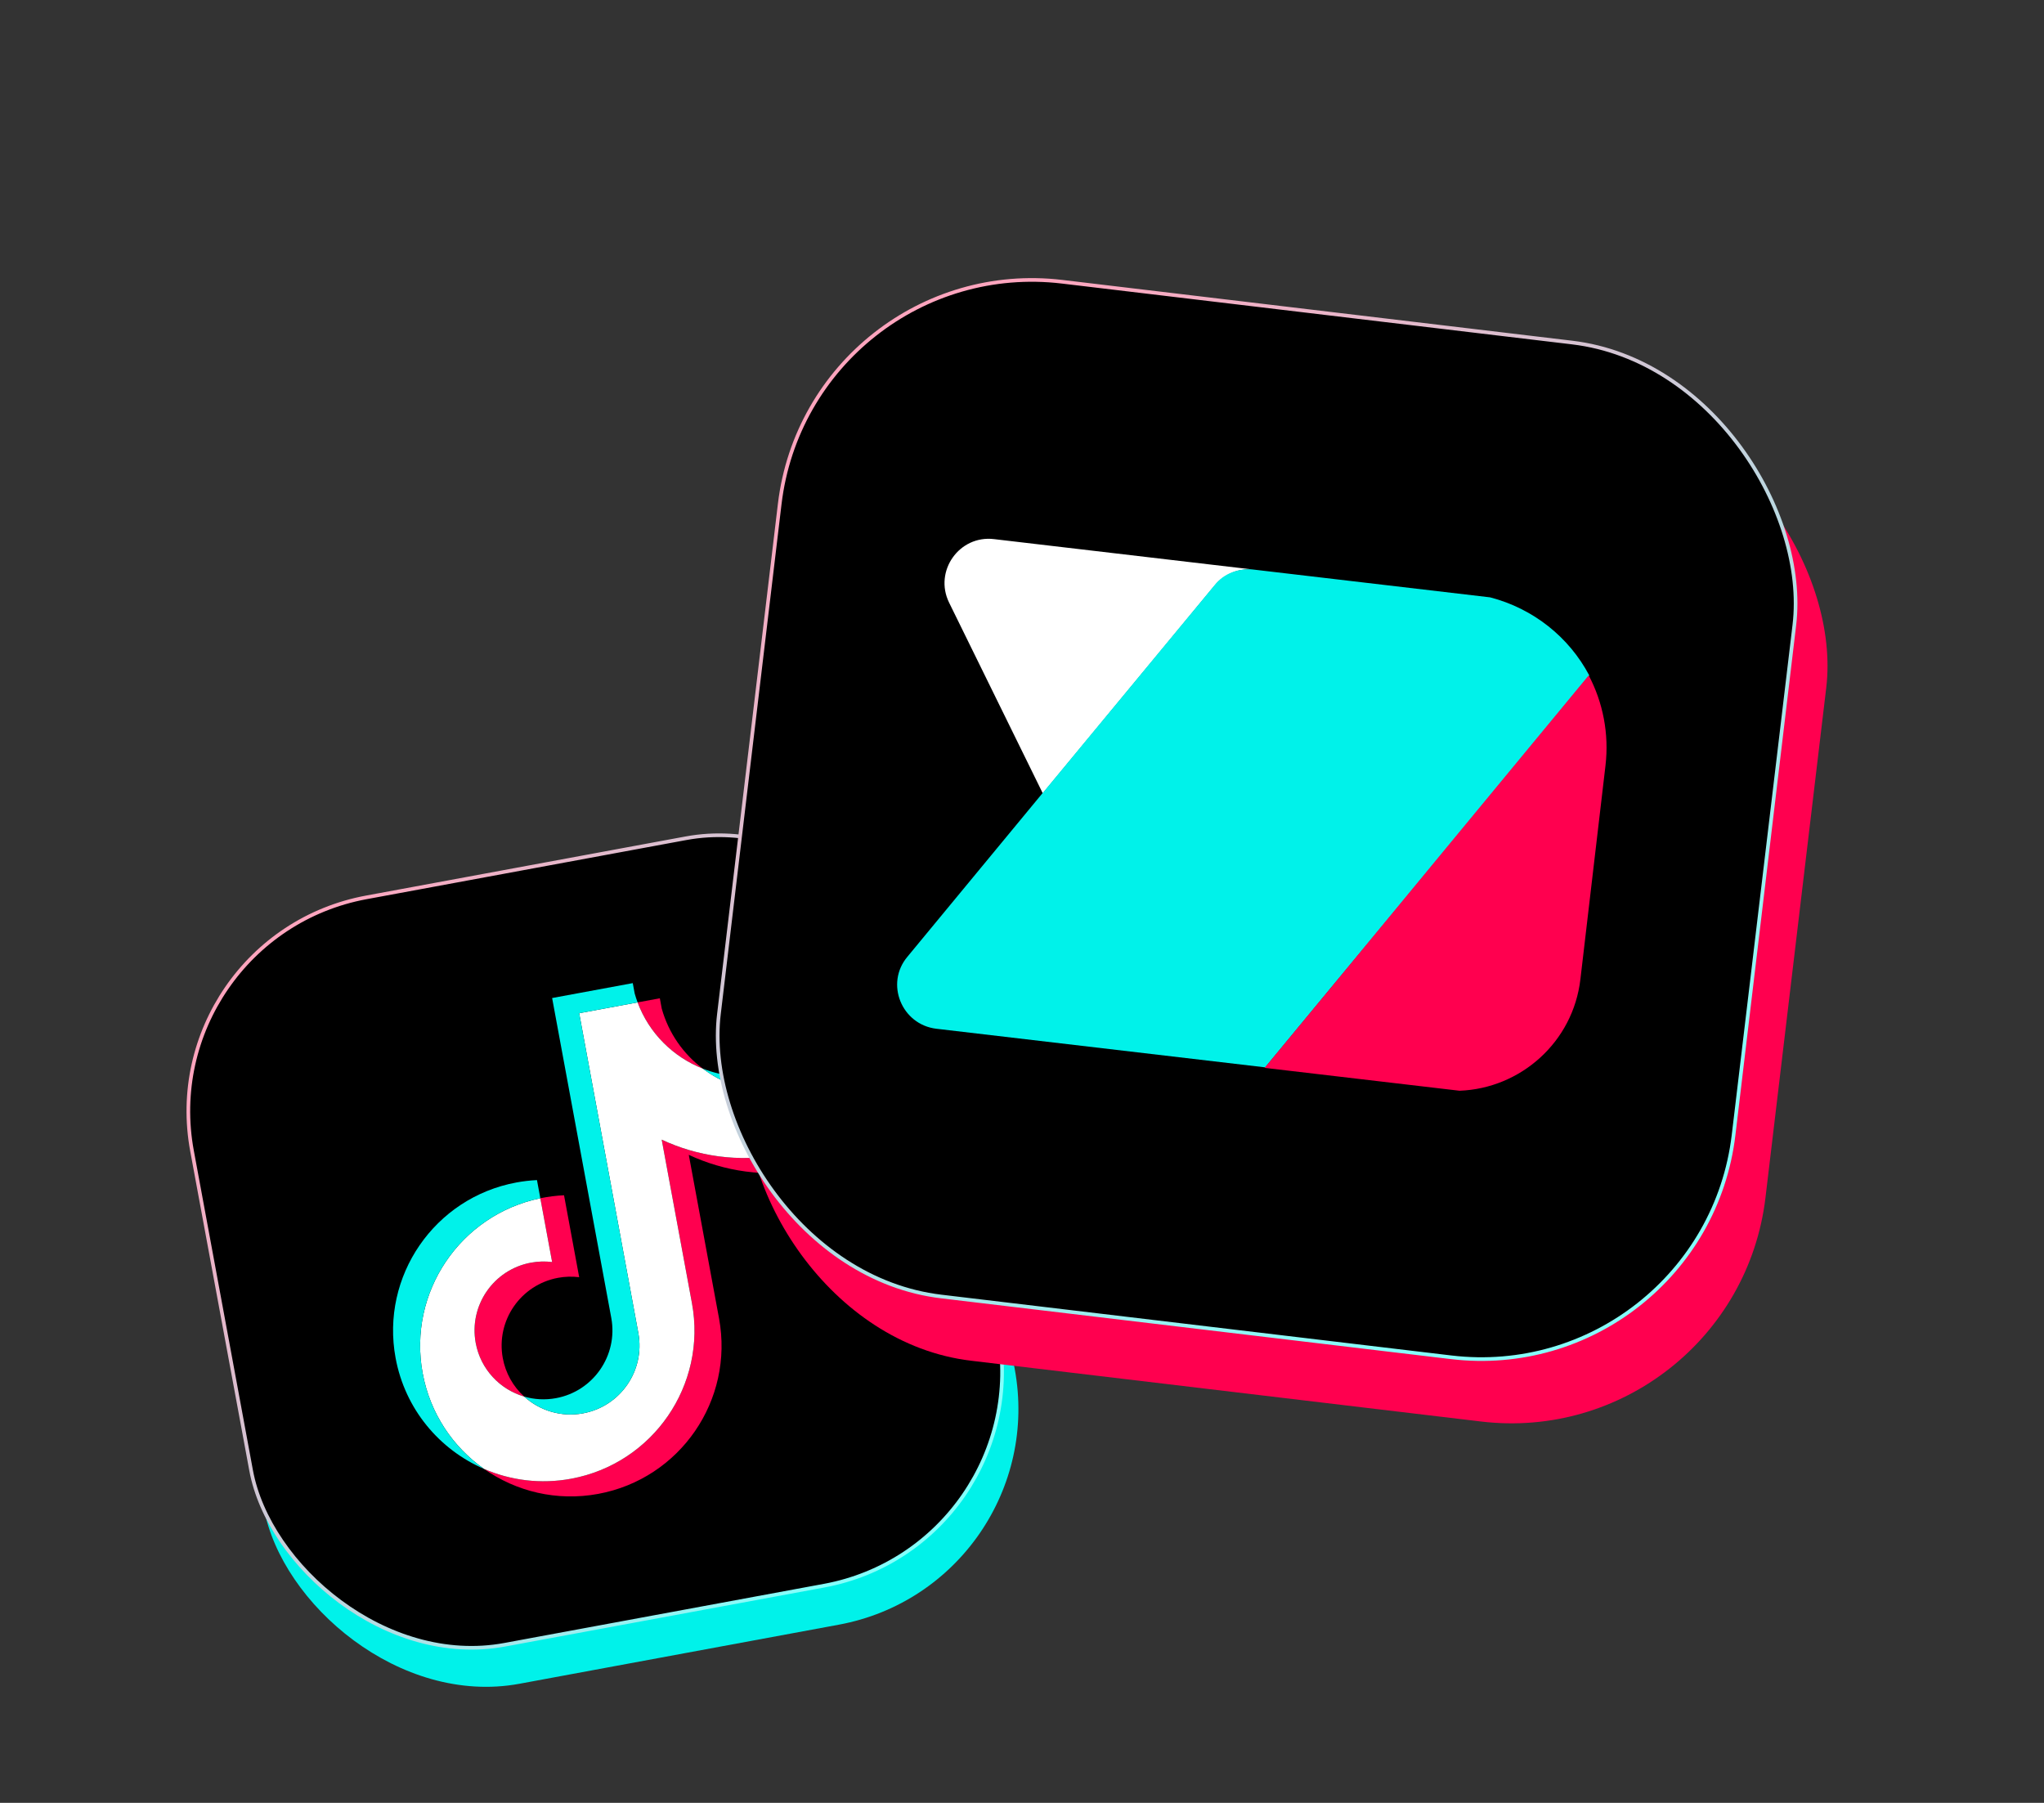 <?xml version="1.0" encoding="UTF-8"?> <svg xmlns="http://www.w3.org/2000/svg" width="559" height="493" viewBox="0 0 559 493" fill="none"><rect x="0" y="0" width="559" height="493" fill="#333333" stroke="none"/><rect x="45.074" y="265.981" width="208.847" height="208.847" rx="60" transform="rotate(-10.479 45.074 265.981)" fill="#00F2EA"></rect><path d="M188.098 329.702C196.487 333.626 206.14 335.062 215.944 333.249L212.457 314.393C210.601 314.737 208.715 314.885 206.829 314.837L209.574 329.679C199.771 331.492 190.119 330.056 181.728 326.133L188.845 364.612C192.405 383.861 179.679 402.352 160.421 405.913C153.235 407.242 146.155 406.306 139.918 403.609C147.447 408.909 157.02 411.29 166.79 409.483C186.049 405.921 198.776 387.43 195.216 368.18L188.099 329.702L188.098 329.702ZM191.391 309.42C186.839 305.985 183.365 301.101 181.734 295.293L181.286 292.868L176.054 293.836C178.759 301.101 184.438 306.685 191.391 309.42ZM149.367 386.585C146.739 384.204 144.968 381.023 144.328 377.535C142.7 368.731 148.521 360.272 157.331 358.643C158.972 358.339 160.651 358.288 162.307 358.495L158.742 339.218C156.867 339.306 155.002 339.541 153.165 339.921L155.94 354.925C154.282 354.719 152.602 354.768 150.96 355.074C142.15 356.703 136.33 365.161 137.958 373.966C139.11 380.192 143.676 384.922 149.367 386.585Z" fill="#FF004F"></path><path d="M181.727 326.133C190.118 330.056 199.77 331.492 209.573 329.679L206.827 314.837C201.14 314.684 195.767 312.722 191.39 309.42C184.436 306.685 178.758 301.101 176.053 293.836L162.309 296.378L176.238 371.689C177.831 380.475 172.017 388.902 163.226 390.528C158.046 391.486 152.987 389.87 149.365 386.585C143.674 384.922 139.108 380.192 137.957 373.967C136.328 365.163 142.149 356.704 150.959 355.075C152.647 354.762 154.322 354.724 155.938 354.926L153.163 339.922C134.316 343.811 121.957 362.077 125.472 381.079C127.226 390.565 132.606 398.464 139.918 403.609C146.154 406.307 153.235 407.243 160.42 405.914C179.678 402.352 192.404 383.861 188.844 364.612L181.727 326.133L181.727 326.133Z" fill="white"></path><path d="M206.828 314.836L206.086 310.823C201.153 311.743 196.06 311.257 191.39 309.419C195.846 312.789 201.244 314.683 206.828 314.836ZM176.053 293.836C175.795 293.142 175.565 292.437 175.364 291.724L174.915 289.299L155.939 292.809L169.869 368.121C171.462 376.905 165.648 385.333 156.856 386.959C154.275 387.436 151.725 387.274 149.365 386.585C152.987 389.869 158.046 391.486 163.227 390.528C172.017 388.902 177.832 380.475 176.239 371.689L162.31 296.378L176.053 293.836ZM153.164 339.921L152.374 335.649C150.748 335.726 149.13 335.912 147.529 336.209C128.269 339.771 115.543 358.263 119.103 377.51C121.335 389.577 129.438 399.077 139.919 403.608C132.607 398.463 127.227 390.564 125.473 381.078C121.958 362.076 134.316 343.811 153.164 339.921Z" fill="#00F2EA"></path><rect x="41.692" y="256.211" width="207.847" height="207.847" rx="59.5" transform="rotate(-10.479 41.692 256.211)" fill="url(#paint0_linear_74_2631)"></rect><rect x="41.692" y="256.211" width="207.847" height="207.847" rx="59.5" transform="rotate(-10.479 41.692 256.211)" stroke="url(#paint1_linear_74_2631)"></rect><path d="M188.37 315.792C198.119 320.352 209.338 322.021 220.731 319.914L216.678 298.001C214.522 298.4 212.33 298.573 210.138 298.516L213.328 315.765C201.935 317.872 190.718 316.203 180.967 311.644L189.238 356.362C193.375 378.732 178.585 400.221 156.205 404.36C147.855 405.905 139.626 404.817 132.378 401.682C141.128 407.842 152.253 410.609 163.607 408.509C185.988 404.369 200.779 382.88 196.642 360.509L188.371 315.792L188.37 315.792ZM192.197 292.221C186.907 288.229 182.869 282.554 180.975 275.804L180.453 272.986L174.373 274.11C177.517 282.553 184.116 289.042 192.197 292.221ZM143.359 381.898C140.304 379.13 138.247 375.435 137.503 371.381C135.611 361.149 142.375 351.319 152.614 349.425C154.522 349.072 156.473 349.013 158.398 349.253L154.254 326.851C152.075 326.953 149.908 327.226 147.772 327.668L150.997 345.105C149.071 344.865 147.119 344.923 145.211 345.277C134.972 347.171 128.208 357.001 130.101 367.233C131.439 374.469 136.745 379.965 143.359 381.898Z" fill="#FF004F"></path><path d="M180.964 311.644C190.715 316.203 201.932 317.872 213.325 315.765L210.135 298.516C203.525 298.338 197.281 296.058 192.194 292.221C184.113 289.042 177.514 282.553 174.37 274.111L158.398 277.065L174.586 364.587C176.437 374.797 169.68 384.591 159.464 386.481C153.443 387.594 147.564 385.715 143.355 381.898C136.742 379.966 131.435 374.469 130.097 367.234C128.204 357.003 134.969 347.172 145.207 345.278C147.169 344.916 149.116 344.871 150.994 345.106L147.769 327.668C125.865 332.189 111.504 353.416 115.588 375.499C117.627 386.523 123.879 395.703 132.376 401.683C139.624 404.817 147.852 405.906 156.203 404.361C178.584 400.222 193.373 378.732 189.236 356.362L180.965 311.644L180.964 311.644Z" fill="white"></path><path d="M210.137 298.516L209.274 293.852C203.541 294.921 197.623 294.356 192.196 292.22C197.375 296.137 203.647 298.337 210.137 298.516ZM174.372 274.11C174.072 273.303 173.804 272.485 173.571 271.656L173.05 268.838L150.997 272.916L167.185 360.44C169.036 370.649 162.28 380.443 152.063 382.332C149.063 382.887 146.099 382.699 143.357 381.898C147.566 385.715 153.445 387.593 159.466 386.48C169.681 384.591 176.439 374.797 174.588 364.587L158.4 277.064L174.372 274.11ZM147.772 327.668L146.853 322.703C144.964 322.792 143.083 323.009 141.223 323.354C118.84 327.493 104.051 348.983 108.188 371.352C110.781 385.375 120.198 396.416 132.379 401.681C123.881 395.702 117.629 386.522 115.591 375.498C111.506 353.415 125.868 332.189 147.772 327.668Z" fill="#00F2EA"></path><rect x="229.254" y="85.329" width="280.452" height="280.452" rx="70" transform="rotate(6.797 229.254 85.329)" fill="#FF004F"></rect><rect x="395.922" y="311.568" width="39.824" height="127.918" transform="rotate(-169.131 395.922 311.568)" fill="white"></rect><rect x="356.768" y="303.263" width="41.03" height="127.918" transform="rotate(-169.131 356.768 303.263)" fill="#00F2EA"></rect><rect x="316.477" y="295.526" width="39.824" height="127.918" transform="rotate(-169.131 316.477 295.526)" fill="#FF004F"></rect><rect x="221.463" y="68.82" width="279.452" height="279.452" rx="69.5" transform="rotate(6.797 221.463 68.82)" fill="url(#paint2_linear_74_2631)"></rect><rect x="221.463" y="68.82" width="279.452" height="279.452" rx="69.5" transform="rotate(6.797 221.463 68.82)" stroke="url(#paint3_linear_74_2631)"></rect><path d="M271.815 147.42L342.907 155.766C338.841 155.289 334.828 156.955 332.162 160.154L285.184 216.939L259.549 164.762C255.365 156.178 262.326 146.306 271.815 147.42Z" fill="white"></path><path d="M342.906 155.763L407.522 163.348C419.377 166.42 429.142 174.285 434.638 184.702C410.795 213.511 387.102 242.338 363.277 270.996C357.573 277.961 351.719 284.909 346.015 291.874L256.095 281.318C246.606 280.204 241.969 268.972 248.178 261.608L285.2 216.786L332.178 160.001C334.693 156.784 338.839 155.286 342.906 155.763Z" fill="#00F2EA"></path><path d="M434.486 184.687C438.36 192.013 440.099 200.615 439.073 209.351L432.213 267.791C430.197 284.962 415.883 297.635 399.165 298.268L345.846 292.009C351.55 285.044 357.404 278.097 363.108 271.131C386.969 242.172 410.812 213.363 434.486 184.687Z" fill="#FF004F"></path><defs><linearGradient id="paint0_linear_74_2631" x1="71.882" y1="286.078" x2="582.397" y2="1314.17" gradientUnits="userSpaceOnUse"><stop></stop><stop offset="1"></stop></linearGradient><linearGradient id="paint1_linear_74_2631" x1="64.472" y1="278.111" x2="210.665" y2="443.065" gradientUnits="userSpaceOnUse"><stop stop-color="#FFA5BE"></stop><stop offset="1" stop-color="#85FFFB"></stop></linearGradient><linearGradient id="paint2_linear_74_2631" x1="262.348" y1="108.909" x2="947.898" y2="1489.49" gradientUnits="userSpaceOnUse"><stop></stop><stop offset="1"></stop></linearGradient><linearGradient id="paint3_linear_74_2631" x1="252.398" y1="98.211" x2="448.715" y2="319.72" gradientUnits="userSpaceOnUse"><stop stop-color="#FFA5BE"></stop><stop offset="1" stop-color="#85FFFB"></stop></linearGradient></defs></svg> 